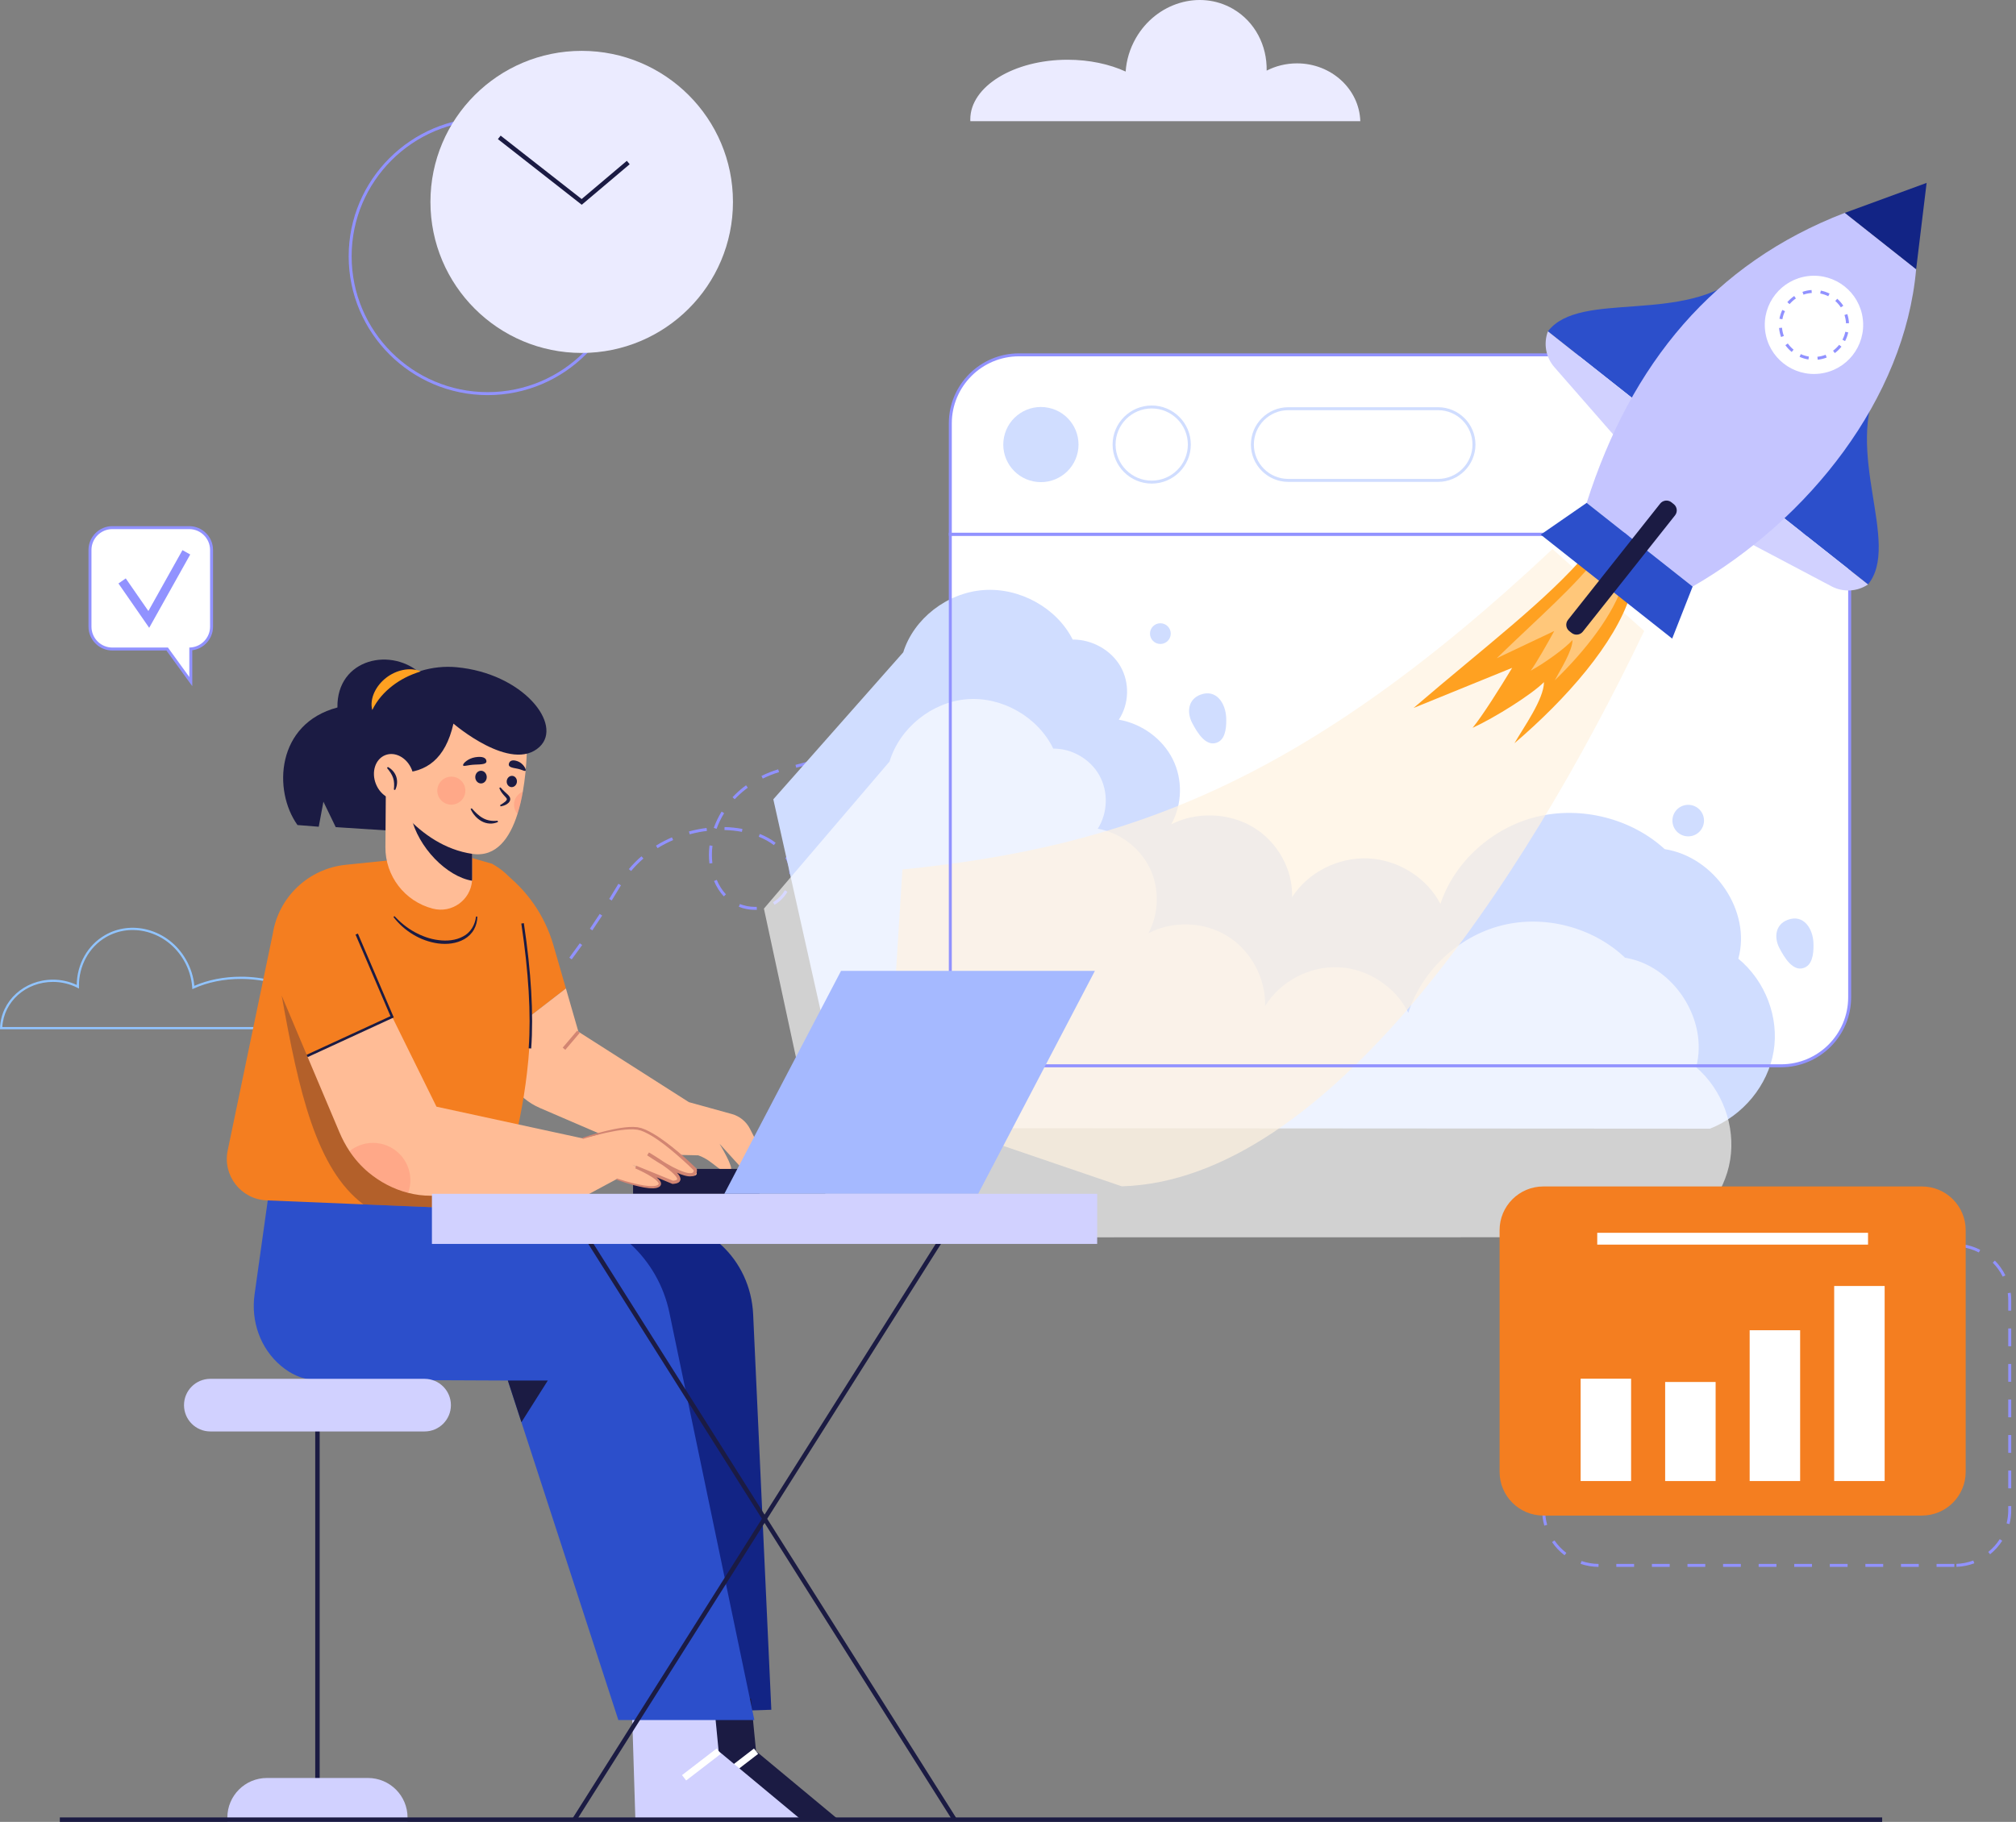 <svg width="406" height="367" viewBox="0 0 406 367" fill="none" xmlns="http://www.w3.org/2000/svg">
<rect x="0" y="0" width="406" height="367" fill="#808080" stroke="none"/>
<g clip-path="url(#clip0_107_1164)">
<path d="M95.87 214.463L95.457 214.032L98.049 211.562L98.462 211.994L95.87 214.463ZM101.046 209.508L100.626 209.084C101.469 208.256 102.312 207.402 103.139 206.543L103.569 206.955C102.74 207.819 101.892 208.678 101.046 209.508ZM106.022 204.338L105.58 203.937C106.373 203.069 107.171 202.17 107.952 201.265L108.403 201.657C107.617 202.561 106.817 203.465 106.022 204.338ZM110.716 198.911L110.255 198.531C111 197.625 111.752 196.687 112.488 195.745L112.958 196.112C112.218 197.057 111.463 197.999 110.716 198.911ZM115.134 193.259L114.657 192.903C115.357 191.963 116.066 190.99 116.759 190.014L117.246 190.36C116.549 191.338 115.839 192.314 115.134 193.259ZM119.291 187.414L118.796 187.08C119.465 186.094 120.124 185.102 120.772 184.102L121.273 184.427C120.624 185.426 119.962 186.424 119.291 187.414ZM152.008 183.277C150.906 183.277 149.793 183.064 148.79 182.664L149.012 182.11C149.946 182.482 150.98 182.68 152.008 182.68C152.156 182.666 152.266 182.678 152.395 182.671L152.423 183.267C152.285 183.274 152.12 183.265 152.008 183.277ZM155.973 182.258L155.674 181.743C156.658 181.175 157.48 180.345 158.056 179.34L158.574 179.636C157.946 180.731 157.048 181.64 155.973 182.258ZM123.194 181.397L122.687 181.082C123.315 180.07 123.934 179.052 124.543 178.028L125.057 178.333C124.445 179.362 123.824 180.383 123.194 181.397ZM145.764 180.567C144.961 179.703 144.3 178.663 143.798 177.472L144.347 177.241C144.82 178.367 145.444 179.347 146.201 180.161L145.764 180.567ZM159.563 176.081L158.966 176.069L158.968 175.91C158.968 175.015 158.786 174.139 158.44 173.376C158.349 173.178 158.251 172.982 158.144 172.794L158.665 172.5C158.782 172.705 158.889 172.915 158.985 173.13C159.365 173.97 159.565 174.931 159.565 175.91L159.563 176.081ZM127.099 175.456L126.64 175.072C127.414 174.149 128.272 173.28 129.184 172.491L129.576 172.942C128.687 173.71 127.854 174.557 127.099 175.456ZM142.873 173.941C142.807 173.376 142.771 172.796 142.771 172.216C142.771 171.584 142.811 170.94 142.893 170.301L143.485 170.375C143.406 170.99 143.368 171.61 143.368 172.216C143.368 172.772 143.401 173.328 143.466 173.87L142.873 173.941ZM132.423 170.854L132.108 170.346C133.121 169.718 134.203 169.158 135.323 168.676L135.56 169.225C134.468 169.695 133.412 170.243 132.423 170.854ZM155.846 170.241C154.977 169.58 153.95 169.01 152.796 168.545L153.018 167.991C154.224 168.475 155.297 169.074 156.207 169.766L155.846 170.241ZM138.901 168.063L138.744 167.488C139.909 167.17 141.106 166.934 142.298 166.786L142.372 167.378C141.209 167.521 140.041 167.753 138.901 168.063ZM149.414 167.567C148.281 167.352 147.101 167.228 145.902 167.199L145.917 166.603C147.147 166.634 148.36 166.76 149.523 166.982L149.414 167.567ZM144.309 166.965L143.748 166.765C144.156 165.634 144.686 164.532 145.324 163.489L145.833 163.802C145.217 164.806 144.703 165.87 144.309 166.965ZM147.961 161.001L147.524 160.595C147.699 160.409 147.875 160.226 148.059 160.044C148.726 159.383 149.461 158.758 150.245 158.188L150.598 158.67C149.839 159.226 149.127 159.829 148.48 160.471C148.3 160.643 148.128 160.82 147.961 161.001ZM153.613 156.842L153.348 156.308C154.427 155.774 155.562 155.323 156.718 154.97L156.892 155.54C155.765 155.883 154.661 156.322 153.613 156.842ZM160.349 154.65L160.201 154.073C161.369 153.774 162.529 153.462 163.652 153.142L163.815 153.715C162.687 154.037 161.521 154.352 160.349 154.65ZM167.257 152.689L167.077 152.119C168.229 151.756 169.37 151.379 170.469 150.995L170.667 151.558C169.562 151.947 168.415 152.326 167.257 152.689ZM174.038 150.32L173.823 149.764C174.941 149.33 176.054 148.876 177.129 148.414L177.365 148.96C176.281 149.428 175.163 149.886 174.038 150.32ZM180.635 147.474L180.377 146.937L183.599 145.374L183.86 145.911L180.635 147.474ZM187.082 144.346L186.822 143.809L190.044 142.244L190.304 142.781L187.082 144.346ZM193.527 141.216L193.266 140.679L196.488 139.114L196.749 139.651L193.527 141.216ZM199.971 138.088L199.711 137.551L202.933 135.986L203.193 136.523L199.971 138.088ZM206.416 134.958L206.155 134.421L209.377 132.856L209.638 133.393L206.416 134.958Z" fill="#9192FF"/>
<path d="M195.406 24.049C195.406 24.173 195.406 24.29 195.421 24.414H273.951C273.748 17.948 268.111 12.764 261.201 12.764C258.984 12.764 256.906 13.296 255.091 14.226C255.186 9.195 252.764 4.376 248.305 1.789C241.612 -2.085 232.857 0.544 228.759 7.666C227.526 9.813 226.848 12.122 226.695 14.415C223.43 12.921 219.383 12.034 214.993 12.034C204.175 12.034 195.406 17.414 195.406 24.049Z" fill="#EBEBFF"/>
<path d="M64.755 207.335H0L0.007 207.104C0.179 201.631 4.866 197.343 10.675 197.343C12.332 197.343 13.976 197.711 15.454 198.405C15.497 194.216 17.647 190.401 21.127 188.385C23.719 186.884 26.784 186.498 29.755 187.295C32.992 188.161 35.722 190.286 37.444 193.28C38.399 194.946 38.968 196.728 39.138 198.586C41.896 197.382 45.133 196.747 48.525 196.747C57.496 196.747 64.794 201.263 64.794 206.813C64.794 206.922 64.794 207.027 64.779 207.137L64.755 207.335ZM0.466 206.886H64.345C64.345 206.863 64.345 206.836 64.345 206.813C64.345 201.509 57.248 197.195 48.522 197.195C45.076 197.195 41.794 197.864 39.03 199.126L38.734 199.262L38.712 198.939C38.586 197.033 38.027 195.206 37.052 193.507C35.39 190.618 32.755 188.566 29.636 187.731C26.779 186.965 23.836 187.337 21.349 188.776C17.91 190.768 15.822 194.597 15.901 198.765L15.908 199.14L15.574 198.968C14.076 198.2 12.383 197.794 10.672 197.794C5.19 197.792 0.752 201.769 0.466 206.886Z" fill="#91C4FF"/>
<path d="M191.381 200.891C191.381 208.514 197.567 214.693 205.199 214.693H358.684C366.316 214.693 372.503 208.514 372.503 200.891V107.617H191.381V200.891Z" fill="white"/>
<path d="M181.903 131.401C184.02 124.621 190.72 119.417 198.036 118.866C205.355 118.315 212.824 122.452 216.027 128.831C219.92 128.796 223.759 130.952 225.651 134.24C227.543 137.528 227.409 141.808 225.316 144.973C229.955 145.775 234.116 148.824 236.168 152.918C238.22 157.012 238.107 162.051 235.876 166.049C240.981 163.458 247.507 163.695 252.403 166.646C257.3 169.599 260.386 175.158 260.214 180.727C263.393 175.745 269.489 172.641 275.549 172.918C281.609 173.195 287.387 176.838 290.081 182.086C292.926 173.584 300.512 166.722 309.487 164.527C318.463 162.335 328.531 164.883 335.248 171.048C345.349 172.627 352.713 183.582 350.081 193.118C355.539 197.63 358.327 204.961 357.187 211.801C356.045 218.639 351.015 224.746 344.37 227.359L170.552 227.247L155.738 161.013L181.903 131.401Z" fill="#D0DDFF"/>
<g opacity="0.8">
<path opacity="0.8" d="M179.146 153.4C181.198 146.617 187.673 141.409 194.744 140.851C201.814 140.293 209.028 144.425 212.116 150.802C215.878 150.764 219.585 152.916 221.41 156.203C223.235 159.491 223.104 163.771 221.078 166.937C225.559 167.736 229.577 170.78 231.557 174.874C233.537 178.968 233.425 184.005 231.266 188.006C236.198 185.41 242.504 185.641 247.234 188.59C251.963 191.539 254.939 197.098 254.77 202.664C257.844 197.68 263.736 194.571 269.591 194.843C275.445 195.115 281.023 198.753 283.624 204C286.378 195.497 293.714 188.626 302.387 186.426C311.06 184.227 320.786 186.767 327.271 192.927C337.029 194.497 344.135 205.448 341.584 214.986C346.853 219.493 349.543 226.822 348.434 233.662C347.326 240.502 342.461 246.612 336.04 249.229L168.108 249.255L153.846 183.031L179.146 153.4Z" fill="white"/>
</g>
<path opacity="0.7" d="M312.654 110.604C262.348 157.857 226.674 170.597 181.732 175.153L178.746 222.869L225.921 238.973C267.125 237.78 306.688 178.202 331.126 127.092L312.654 110.604Z" fill="#FFF2E0"/>
<path d="M319.738 111.217C311.56 120.882 299.225 130.127 284.676 142.614L304.528 134.533C302.094 138.563 298.549 144.201 296.562 146.62C301.136 144.511 308.5 139.87 310.939 137.408C310.936 140.841 306.797 146.584 304.991 149.721C315.58 140.67 325.211 129.621 328.323 119.913L319.738 111.217Z" fill="#FFA121"/>
<path opacity="0.4" d="M322.058 111.706C317.221 118.112 309.978 124.286 301.42 132.603L313.005 127.113C311.552 129.774 309.441 133.498 308.266 135.101C310.939 133.674 315.25 130.563 316.69 128.929C316.655 131.174 314.197 134.974 313.117 137.045C319.344 131.017 325.039 123.69 326.942 117.308L322.058 111.706Z" fill="white"/>
<path d="M246.94 144.535C247.004 146.028 246.937 148.55 245.445 149.413C242.951 150.857 240.987 147.355 240.072 145.594C238.981 143.492 239.26 140.884 241.73 139.947C244.993 138.709 246.82 141.746 246.94 144.535Z" fill="#D0DDFF"/>
<path d="M365.205 189.891C365.27 191.384 365.203 193.906 363.71 194.769C361.216 196.213 359.253 192.71 358.338 190.95C357.246 188.848 357.526 186.24 359.996 185.303C363.259 184.064 365.086 187.102 365.205 189.891Z" fill="#D0DDFF"/>
<path d="M233.686 129.724C234.84 129.724 235.776 128.789 235.776 127.636C235.776 126.484 234.84 125.549 233.686 125.549C232.531 125.549 231.596 126.484 231.596 127.636C231.596 128.789 232.531 129.724 233.686 129.724Z" fill="#D0DDFF"/>
<path d="M341.402 168.146C342.976 167.365 343.617 165.458 342.835 163.886C342.053 162.314 340.143 161.674 338.57 162.455C336.996 163.236 336.355 165.143 337.137 166.715C337.919 168.287 339.829 168.927 341.402 168.146Z" fill="#D0DDFF"/>
<path d="M358.684 214.991H205.201C197.416 214.991 191.084 208.666 191.084 200.891V107.319H372.803V200.891C372.801 208.666 366.468 214.991 358.684 214.991ZM191.679 107.915V200.891C191.679 208.337 197.743 214.394 205.198 214.394H358.684C366.139 214.394 372.203 208.337 372.203 200.891V107.915H191.679Z" fill="#9192FF"/>
<path d="M358.684 71.482H205.201C197.569 71.482 191.383 77.659 191.383 85.284V107.619H372.505V85.284C372.502 77.659 366.316 71.482 358.684 71.482Z" fill="white"/>
<path d="M372.801 107.915H191.082V85.281C191.082 77.506 197.414 71.182 205.199 71.182H358.684C366.469 71.182 372.801 77.506 372.801 85.281V107.915ZM191.679 107.319H372.204V85.281C372.204 77.835 366.139 71.778 358.684 71.778H205.201C197.746 71.778 191.682 77.835 191.682 85.281V107.319H191.679Z" fill="#9192FF"/>
<path d="M217.051 91.058C217.883 86.962 215.233 82.968 211.133 82.136C207.032 81.305 203.033 83.952 202.2 88.048C201.368 92.144 204.018 96.138 208.119 96.969C212.219 97.8 216.218 95.154 217.051 91.058Z" fill="#D0DDFF"/>
<path d="M237.297 94.901C240.256 91.946 240.256 87.154 237.297 84.199C234.338 81.244 229.541 81.244 226.582 84.199C223.623 87.154 223.623 91.946 226.582 94.901C229.541 97.857 234.338 97.857 237.297 94.901Z" fill="white"/>
<path d="M231.942 97.415C227.599 97.415 224.066 93.887 224.066 89.549C224.066 85.212 227.599 81.684 231.942 81.684C236.284 81.684 239.817 85.212 239.817 89.549C239.817 93.887 236.284 97.415 231.942 97.415ZM231.942 82.28C227.929 82.28 224.664 85.541 224.664 89.549C224.664 93.558 227.929 96.819 231.942 96.819C235.955 96.819 239.22 93.558 239.22 89.549C239.22 85.541 235.955 82.28 231.942 82.28Z" fill="#D0DDFF"/>
<path d="M289.613 96.772H259.449C255.455 96.772 252.219 93.539 252.219 89.55C252.219 85.561 255.455 82.328 259.449 82.328H289.613C293.606 82.328 296.843 85.561 296.843 89.55C296.843 93.539 293.606 96.772 289.613 96.772Z" fill="white"/>
<path d="M289.612 97.07H259.449C255.297 97.07 251.92 93.696 251.92 89.55C251.92 85.403 255.297 82.03 259.449 82.03H289.612C293.764 82.03 297.141 85.403 297.141 89.55C297.141 93.696 293.764 97.07 289.612 97.07ZM259.446 82.626C255.625 82.626 252.515 85.732 252.515 89.55C252.515 93.367 255.625 96.473 259.446 96.473H289.61C293.432 96.473 296.542 93.367 296.542 89.55C296.542 85.732 293.432 82.626 289.61 82.626H259.446Z" fill="#D0DDFF"/>
<path d="M351.171 55.018C339.075 65.594 318.213 58.303 311.73 66.749L330.254 81.4L351.171 55.018Z" fill="#2C4FCB"/>
<path d="M311.731 66.751C310.805 69.216 311.306 71.988 313.04 73.971L326.166 88.987L330.255 81.402L311.731 66.751Z" fill="#D1D1FF"/>
<path d="M378.587 76.702C371.053 90.886 382.939 109.497 376.194 117.735L357.67 103.084L378.587 76.702Z" fill="#2C4FCB"/>
<path d="M376.195 117.735C374.007 119.2 371.188 119.348 368.859 118.117L351.217 108.798L357.671 103.084L376.195 117.735Z" fill="#D1D1FF"/>
<path d="M387.999 36.841L371.506 42.889L385.885 54.262L387.999 36.841Z" fill="#122485"/>
<path d="M385.886 54.262C383.581 80.326 364.3 104.649 340.879 118.157L319.537 101.295C328.492 73.155 345.169 53.016 371.504 42.886L385.886 54.262Z" fill="#C5C5FF"/>
<path d="M319.54 101.295L310.281 107.698L336.759 128.64L340.879 118.157L319.54 101.295Z" fill="#2C4FCB"/>
<path d="M366.484 75.264C371.917 74.618 375.797 69.697 375.151 64.271C374.505 58.845 369.577 54.969 364.145 55.615C358.712 56.26 354.832 61.182 355.478 66.608C356.125 72.034 361.052 75.909 366.484 75.264Z" fill="white"/>
<path d="M366.065 72.463L366.003 71.868C366.572 71.809 367.128 71.673 367.663 71.465L367.878 72.021C367.295 72.25 366.684 72.398 366.065 72.463ZM364.2 72.415C363.581 72.317 362.979 72.138 362.413 71.88L362.659 71.337C363.18 71.57 363.729 71.735 364.293 71.826L364.2 72.415ZM369.51 71.126L369.156 70.647C369.612 70.308 370.026 69.91 370.382 69.461L370.85 69.831C370.46 70.32 370.011 70.757 369.51 71.126ZM360.829 70.897C360.345 70.499 359.917 70.041 359.556 69.535L360.044 69.189C360.373 69.652 360.765 70.072 361.209 70.437L360.829 70.897ZM371.578 68.707L371.048 68.433C371.311 67.927 371.507 67.388 371.628 66.83L372.211 66.956C372.08 67.567 371.867 68.154 371.578 68.707ZM358.689 67.887C358.474 67.302 358.338 66.691 358.283 66.069L358.878 66.016C358.928 66.586 359.052 67.147 359.251 67.681L358.689 67.887ZM371.769 65.129C371.741 64.556 371.636 63.993 371.459 63.452L372.027 63.268C372.221 63.859 372.333 64.475 372.367 65.098L371.769 65.129ZM358.952 64.313L358.364 64.208C358.474 63.592 358.665 62.996 358.933 62.433L359.473 62.688C359.229 63.203 359.052 63.75 358.952 64.313ZM370.723 61.915C370.41 61.44 370.035 61.006 369.605 60.624L370.002 60.178C370.47 60.593 370.881 61.068 371.222 61.588L370.723 61.915ZM360.402 61.259L359.948 60.873C360.354 60.398 360.82 59.978 361.336 59.627L361.673 60.121C361.202 60.438 360.775 60.822 360.402 61.259ZM368.191 59.67C367.68 59.415 367.135 59.231 366.577 59.121L366.691 58.537C367.303 58.658 367.897 58.861 368.456 59.138L368.191 59.67ZM363.197 59.353L363.001 58.79C363.588 58.587 364.205 58.461 364.828 58.417L364.871 59.014C364.3 59.052 363.736 59.167 363.197 59.353Z" fill="#9192FF"/>
<path d="M316.508 127.498L316.035 127.123C315.342 126.575 315.225 125.561 315.772 124.869L334.346 101.44C334.895 100.749 335.911 100.632 336.603 101.178L337.076 101.553C337.769 102.101 337.886 103.115 337.339 103.807L318.765 127.235C318.216 127.93 317.2 128.047 316.508 127.498Z" fill="#1B1B43"/>
<path d="M393.584 315.633H390.001V315.037H393.584V315.633ZM386.418 315.633H382.835V315.037H386.418V315.633ZM379.252 315.633H375.669V315.037H379.252V315.633ZM372.086 315.633H368.503V315.037H372.086V315.633ZM364.92 315.633H361.337V315.037H364.92V315.633ZM357.754 315.633H354.171V315.037H357.754V315.633ZM350.588 315.633H347.005V315.037H350.588V315.633ZM343.423 315.633H339.84V315.037H343.423V315.633ZM336.257 315.633H332.674V315.037H336.257V315.633ZM329.091 315.633H325.508V315.037H329.091V315.633ZM321.923 315.633C320.685 315.621 319.472 315.416 318.313 315.018L318.507 314.455C319.606 314.829 320.757 315.027 321.93 315.037L321.923 315.633ZM394.016 315.626L393.994 315.03C395.165 314.987 396.309 314.758 397.398 314.35L397.608 314.908C396.457 315.337 395.251 315.581 394.016 315.626ZM315.084 313.293C314.105 312.546 313.257 311.654 312.564 310.64L313.058 310.303C313.715 311.265 314.52 312.112 315.447 312.82L315.084 313.293ZM400.785 313.092L400.41 312.63C401.318 311.895 402.099 311.026 402.727 310.046L403.229 310.368C402.565 311.401 401.741 312.317 400.785 313.092ZM311.009 307.326C310.72 306.312 310.574 305.26 310.574 304.194V303.704H311.171V304.194C311.171 305.203 311.31 306.202 311.582 307.161L311.009 307.326ZM404.686 307.013L404.108 306.866C404.328 305.997 404.44 305.098 404.44 304.194V303.39H405.037V304.194C405.037 305.148 404.92 306.095 404.686 307.013ZM311.171 300.128H310.574V296.55H311.171V300.128ZM405.037 299.811H404.44V296.232H405.037V299.811ZM311.171 292.971H310.574V289.392H311.171V292.971ZM405.037 292.654H404.44V289.075H405.037V292.654ZM311.171 285.814H310.574V282.235H311.171V285.814ZM405.037 285.496H404.44V281.918H405.037V285.496ZM311.171 278.656H310.574V275.078H311.171V278.656ZM405.037 278.339H404.44V274.76H405.037V278.339ZM311.171 271.499H310.574V267.92H311.171V271.499ZM405.037 271.182H404.44V267.603H405.037V271.182ZM311.171 264.342H310.574V261.958C310.574 261.553 310.596 261.14 310.639 260.734L311.233 260.796C311.193 261.181 311.171 261.572 311.171 261.956V264.342ZM405.037 264.024H404.44V261.956C404.44 261.467 404.406 260.973 404.342 260.489L404.934 260.41C405.003 260.918 405.037 261.438 405.037 261.956V264.024ZM312.151 257.452L311.606 257.203C312.117 256.087 312.803 255.063 313.644 254.162L314.081 254.567C313.283 255.424 312.633 256.395 312.151 257.452ZM403.329 257.175C402.816 256.132 402.137 255.18 401.318 254.348L401.743 253.93C402.608 254.808 403.322 255.813 403.864 256.912L403.329 257.175ZM316.818 252.441L316.531 251.919C317.611 251.327 318.774 250.917 319.985 250.7L320.09 251.287C318.944 251.492 317.843 251.881 316.818 252.441ZM398.521 252.296C397.482 251.766 396.371 251.408 395.217 251.234L395.306 250.645C396.524 250.829 397.697 251.206 398.793 251.764L398.521 252.296ZM391.685 251.113H388.102V250.516H391.685V251.113ZM384.519 251.113H380.936V250.516H384.519V251.113ZM377.353 251.113H373.77V250.516H377.353V251.113ZM370.187 251.113H366.604V250.516H370.187V251.113ZM363.021 251.113H359.438V250.516H363.021V251.113ZM355.855 251.113H352.272V250.516H355.855V251.113ZM348.689 251.113H345.106V250.516H348.689V251.113ZM341.524 251.113H337.941V250.516H341.524V251.113ZM334.358 251.113H330.775V250.516H334.358V251.113ZM327.192 251.113H323.609V250.516H327.192V251.113Z" fill="#9192FF"/>
<path d="M387.049 305.296H310.816C305.946 305.296 302 301.352 302 296.49V247.806C302 242.941 305.948 239 310.816 239H387.049C391.92 239 395.866 242.944 395.866 247.806V296.49C395.866 301.352 391.92 305.296 387.049 305.296Z" fill="#F47E20"/>
<path d="M328.486 277.724H318.322V298.339H328.486V277.724Z" fill="white"/>
<path d="M345.507 278.387H335.344V298.342H345.507V278.387Z" fill="white"/>
<path d="M362.527 267.963H352.363V298.341H362.527V267.963Z" fill="white"/>
<path d="M379.546 259.05H369.383V298.339H379.546V259.05Z" fill="white"/>
<path d="M376.201 248.336H321.666V250.717H376.201V248.336Z" fill="white"/>
<path d="M111.446 190.384C109.719 184.401 106.06 179.155 101.041 175.459L99.025 173.975L100.736 209.342L113.969 199.116L111.446 190.384Z" fill="#F47E20"/>
<path d="M153.971 233.13L151.031 227.38C150.286 225.925 148.965 224.847 147.386 224.41L138.737 222.017L116.484 207.827L113.969 199.116L100.736 209.342L100.856 211.825C101.097 216.809 104.157 221.218 108.743 223.196L130.35 232.505L140.621 232.734C143.93 233.875 145.071 236.723 147.126 235.697C147.89 235.316 144.899 230.396 144.899 230.396L149.863 235.867L153.971 233.13Z" fill="#FFBC96"/>
<path d="M116.233 207.612L113.324 211.033L113.847 211.476L116.755 208.056L116.233 207.612Z" fill="#D28572"/>
<path d="M115.268 247.456L131.458 246.03C141.996 245.099 151.164 253.6 151.677 264.777L155.337 344.416L133.003 345.111L115.268 247.456Z" fill="#122485"/>
<path d="M134.799 344.319L135.484 366.315H168.576L152.257 352.752L151.23 342.152L134.799 344.319Z" fill="#1B1B43"/>
<path d="M151.844 352.223L144.883 357.58L145.718 358.663L152.68 353.306L151.844 352.223Z" fill="white"/>
<path d="M127.268 344.319L127.951 366.315H161.045L144.726 352.752L143.699 342.152L127.268 344.319Z" fill="#D1D1FF"/>
<path d="M144.313 352.223L137.352 357.58L138.187 358.663L145.148 353.306L144.313 352.223Z" fill="white"/>
<path d="M151.916 346.483H124.528L105.008 286.492L102.275 278.095L63.248 277.923C60.838 277.889 58.53 276.773 56.572 275.127C52.423 271.632 50.512 266.14 51.264 260.772L54.687 236.377L112.668 243.907C123.666 245.336 132.544 253.557 134.804 264.396L151.916 346.483Z" fill="#2C4FCB"/>
<path d="M110.32 278.095L105.008 286.495L102.275 278.095H110.32Z" fill="#1B1B43"/>
<path d="M103.152 231.961C102.87 233.09 102.576 234.218 102.275 235.354L100.221 243.73L73.175 242.609L53.703 241.802C48.541 241.59 44.803 236.804 45.856 231.749L54.935 188.111C56.099 180.691 62.132 174.979 69.616 174.206L91.835 171.923L99.024 173.975C106.042 177.737 106.049 184.554 106.384 189.02C107.855 208.566 106.042 220.404 103.152 231.961Z" fill="#F47E20"/>
<path opacity="0.3" d="M84.814 230.566C84.532 231.694 102.575 234.218 102.274 235.354L100.22 243.73L73.174 242.609C63.725 235.49 60.185 219.999 56.74 200.591L84.814 230.566Z" fill="#1B1B43"/>
<path d="M79.44 184.546C80.625 185.816 81.975 186.92 83.482 187.746C84.984 188.571 86.618 189.175 88.312 189.375C89.986 189.595 91.756 189.451 93.225 188.655C94.727 187.908 95.685 186.331 95.864 184.623L96.132 184.639C96.122 185.532 95.898 186.438 95.451 187.242C95.002 188.046 94.317 188.712 93.519 189.172C91.909 190.103 90 190.27 88.223 190.046C86.436 189.797 84.717 189.175 83.19 188.244C81.654 187.331 80.312 186.114 79.232 184.716L79.44 184.546Z" fill="#1B1B43"/>
<path d="M106.98 211.207L106.469 211.171C106.961 204.291 106.462 195.836 104.988 186.037L105.497 185.961C106.976 195.795 107.475 204.288 106.98 211.207Z" fill="#1B1B43"/>
<path d="M152.942 235.468H127.494V240.483H152.942V235.468Z" fill="#1B1B43"/>
<path d="M196.991 240.483H145.867L169.376 195.573H220.5L196.991 240.483Z" fill="#A5B9FF"/>
<path d="M85.072 136.02C79.081 130.122 67.783 132.601 67.955 142.516C55.63 145.766 54.947 159.272 59.91 166.195L64.191 166.536L65.132 161.493L67.614 166.622L79.595 167.39L85.072 136.02Z" fill="#1B1B43"/>
<path d="M95.086 158.074V176.914C95.086 177.086 95.078 177.248 95.064 177.413C94.77 181.29 91.011 184.033 87.17 183.041C81.506 181.578 77.57 176.461 77.618 170.62L77.713 158.071H95.086V158.074Z" fill="#FFBC96"/>
<path d="M95.085 166.219V176.914C95.085 177.086 95.078 177.248 95.064 177.413C90.016 176.585 84.183 170.752 82.76 164.399L95.085 166.219Z" fill="#1B1B43"/>
<path d="M105.295 159.469C105.034 160.968 104.686 162.499 104.22 163.955C102.713 168.736 100.009 172.701 95.167 172.011C83.788 170.384 77.453 158.675 77.453 158.675L85.238 149.786L90.462 142.769L106.121 149.526C106.124 149.526 106.205 154.307 105.295 159.469Z" fill="#FFBC96"/>
<path d="M80.821 155.681C85.816 155.521 89.678 152.98 91.319 145.766C91.319 145.766 102.959 155.796 108.665 150.44C113.442 145.954 105.338 135.633 91.921 134.402C87.034 133.954 82.161 135.478 78.332 138.544C71.83 143.747 71.207 155.853 77.286 160.042L80.821 155.681Z" fill="#1B1B43"/>
<path d="M74.972 143.029C74.645 141.85 74.889 140.545 75.417 139.419C75.952 138.289 76.776 137.301 77.76 136.537C78.744 135.772 79.9 135.225 81.114 134.97C82.325 134.722 83.61 134.76 84.728 135.247C83.572 135.619 82.573 136.013 81.632 136.497C80.693 136.976 79.829 137.532 79.016 138.157C78.207 138.785 77.454 139.481 76.778 140.271C76.097 141.068 75.5 141.939 74.972 143.029Z" fill="#FFA121"/>
<path d="M81.069 160.848C83.065 160.05 83.901 157.449 82.935 155.039C81.969 152.629 79.568 151.323 77.572 152.121C75.575 152.919 74.74 155.52 75.706 157.929C76.671 160.339 79.073 161.646 81.069 160.848Z" fill="#FFBC96"/>
<path d="M79.322 159.062C79.408 158.229 79.413 157.439 79.171 156.716C78.935 155.989 78.474 155.354 77.941 154.703L78.109 154.495C78.882 154.898 79.539 155.619 79.819 156.509C80.101 157.399 79.979 158.367 79.578 159.14L79.322 159.062Z" fill="#1B1B43"/>
<path d="M98.025 156.54C98.025 157.246 97.507 157.818 96.869 157.818C96.231 157.818 95.713 157.246 95.713 156.54C95.713 155.833 96.231 155.261 96.869 155.261C97.507 155.261 98.025 155.833 98.025 156.54Z" fill="#1B1B43"/>
<path d="M104.097 157.547C104.021 158.169 103.5 158.62 102.936 158.551C102.372 158.482 101.976 157.919 102.052 157.296C102.129 156.673 102.65 156.223 103.213 156.292C103.779 156.361 104.173 156.924 104.097 157.547Z" fill="#1B1B43"/>
<path d="M97.967 153.331C98.012 153.927 97.057 153.985 95.647 154.027C94.238 154.07 93.264 154.505 93.254 154.128C93.242 153.751 94.286 152.78 95.676 152.546C97.107 152.303 97.912 152.62 97.967 153.331Z" fill="#1B1B43"/>
<path d="M102.469 153.906C102.366 154.495 103.068 154.645 104.11 154.829C105.151 155.011 105.825 155.54 105.877 155.168C105.93 154.793 105.268 153.727 104.263 153.355C103.226 152.971 102.593 153.207 102.469 153.906Z" fill="#1B1B43"/>
<path d="M100.794 158.608C101.061 158.935 101.357 159.216 101.663 159.507L102.124 159.937C102.284 160.082 102.456 160.24 102.611 160.481C102.688 160.602 102.747 160.76 102.757 160.936C102.771 161.115 102.714 161.287 102.642 161.421C102.485 161.686 102.296 161.841 102.091 161.977C101.682 162.246 101.238 162.356 100.81 162.44L100.71 162.191C101.078 161.953 101.446 161.74 101.73 161.495C101.866 161.373 102 161.225 102.048 161.113C102.1 160.999 102.086 160.96 102.021 160.827C101.868 160.579 101.481 160.245 101.228 159.899C100.951 159.555 100.703 159.164 100.555 158.734L100.794 158.608Z" fill="#1B1B43"/>
<path d="M94.998 162.819C95.697 163.616 96.426 164.353 97.303 164.823C98.172 165.305 99.166 165.441 100.214 165.326L100.286 165.584C99.78 165.808 99.209 165.93 98.631 165.896C98.053 165.873 97.482 165.698 96.98 165.422C95.97 164.861 95.225 163.955 94.775 162.964L94.998 162.819Z" fill="#1B1B43"/>
<path opacity="0.2" d="M90.892 162.094C92.453 162.094 93.718 160.83 93.718 159.271C93.718 157.713 92.453 156.449 90.892 156.449C89.332 156.449 88.066 157.713 88.066 159.271C88.066 160.83 89.332 162.094 90.892 162.094Z" fill="#FE5B52"/>
<path opacity="0.2" d="M105.293 159.469C105.033 160.968 104.684 162.499 104.218 163.955C103.781 163.456 103.514 162.805 103.514 162.087C103.514 160.899 104.252 159.887 105.293 159.469Z" fill="#FE5B52"/>
<path d="M73.063 192.839L56.744 200.588L61.861 212.708L78.973 204.825L73.063 192.839Z" fill="#F47E20"/>
<path d="M133.509 234.864C133.058 234.638 132.773 234.487 132.773 234.487L132.936 234.165C132.936 234.165 133.237 234.311 133.674 234.545L133.509 234.864Z" fill="#C5C5FF"/>
<path d="M140.277 236.549C139.749 237.589 135.71 235.749 133.828 234.826C135.287 235.632 137.8 237.219 136.682 238.087C135.784 238.779 133.799 237.307 127.295 234.614C128.282 235.079 134.093 237.842 132.629 238.889C131.033 240.025 124.188 237.522 124.188 237.522L118.252 240.709H111.406L86.77 240.867C85.222 240.874 83.689 240.676 82.203 240.292C79.279 239.547 76.527 238.097 74.191 236.148C72.72 234.917 71.452 233.473 70.391 231.887C69.598 230.696 68.92 229.418 68.358 228.084L61.861 212.71L78.971 204.825L87.9 222.928L117.342 229.315L125.559 227.263C127.326 226.819 129.825 227.564 131.38 228.516C135.17 230.832 140.769 235.558 140.277 236.549Z" fill="#FFBC96"/>
<path opacity="0.2" d="M82.647 237.746C82.647 238.644 82.489 239.498 82.202 240.29C79.279 239.545 76.527 238.095 74.191 236.146C72.719 234.915 71.451 233.471 70.391 231.885C71.685 230.844 73.329 230.222 75.115 230.222C79.276 230.224 82.647 233.588 82.647 237.746Z" fill="#FE5B52"/>
<path d="M117.299 229.186C119.341 228.509 121.41 227.924 123.521 227.483C124.577 227.266 125.645 227.089 126.734 227.025C127.278 226.994 127.83 227.006 128.387 227.068C128.661 227.123 128.936 227.194 129.211 227.259C129.471 227.352 129.727 227.457 129.985 227.554C131.989 228.461 133.733 229.759 135.421 231.093C137.108 232.436 138.701 233.879 140.249 235.382L140.32 235.451L140.335 235.54C140.39 235.864 140.351 236.162 140.172 236.465C140.062 236.592 139.948 236.733 139.8 236.792C139.656 236.883 139.513 236.919 139.372 236.94C138.804 237.033 138.309 236.916 137.834 236.79C136.881 236.527 136.033 236.093 135.175 235.676C134.337 235.227 133.51 234.762 132.71 234.261C131.896 233.779 131.122 233.24 130.329 232.727L130.692 232.149C132.092 232.98 133.455 233.851 134.757 234.838C135.405 235.339 136.045 235.852 136.594 236.523C136.725 236.702 136.859 236.88 136.95 237.124C137 237.238 137.029 237.384 137.031 237.541C137.019 237.706 136.967 237.88 136.854 238.009C136.639 238.257 136.379 238.343 136.159 238.395C135.93 238.455 135.717 238.467 135.5 238.488L135.433 238.496L135.359 238.465L127.926 235.354L128.148 234.831C129.318 235.37 130.458 235.95 131.545 236.663C132.075 237.043 132.631 237.384 133.023 238.038C133.111 238.202 133.176 238.455 133.085 238.691C132.992 238.92 132.811 239.066 132.643 239.145C132.299 239.319 131.953 239.355 131.621 239.374C130.288 239.405 129.037 239.092 127.797 238.787C126.56 238.46 125.341 238.076 124.14 237.639L124.231 237.389C125.432 237.789 126.655 238.145 127.885 238.438C129.113 238.713 130.377 238.985 131.597 238.923C132.18 238.899 132.875 238.644 132.591 238.259C132.323 237.811 131.771 237.429 131.265 237.093C130.214 236.422 129.07 235.859 127.923 235.351L128.146 234.829L135.605 237.873L135.464 237.849C135.648 237.828 135.837 237.818 135.999 237.77C136.167 237.735 136.303 237.661 136.348 237.603C136.453 237.563 136.312 237.195 136.078 236.919C135.605 236.344 134.979 235.836 134.351 235.356C133.083 234.402 131.721 233.538 130.345 232.734L130.709 232.157C131.497 232.66 132.259 233.204 133.061 233.681C133.852 234.18 134.659 234.64 135.479 235.082C136.305 235.49 137.141 235.917 138.006 236.158C138.431 236.279 138.882 236.365 139.243 236.303L139.374 236.279C139.415 236.267 139.439 236.243 139.475 236.229C139.554 236.205 139.577 236.143 139.632 236.105C139.699 236.003 139.728 235.812 139.706 235.673L139.792 235.831C138.278 234.34 136.682 232.908 135.039 231.555C133.391 230.215 131.671 228.914 129.775 228.027L129.051 227.741C128.805 227.681 128.559 227.612 128.31 227.557C127.802 227.492 127.278 227.476 126.753 227.497C125.7 227.54 124.644 227.686 123.595 227.879C121.498 228.268 119.422 228.805 117.38 229.432L117.299 229.186Z" fill="#D28572"/>
<path d="M61.965 212.942L61.75 212.476L78.635 204.696L71.601 188.259L72.074 188.058L79.302 204.954L61.965 212.942Z" fill="#1B1B43"/>
<path d="M64.38 284.935H63.484V361.985H64.38V284.935Z" fill="#1B1B43"/>
<path d="M85.5 288.353H42.364C39.433 288.353 37.057 285.98 37.057 283.052C37.057 280.125 39.433 277.751 42.364 277.751H85.5C88.431 277.751 90.808 280.125 90.808 283.052C90.808 285.982 88.431 288.353 85.5 288.353Z" fill="#D1D1FF"/>
<path d="M82.077 367H45.787V366.125C45.787 361.723 49.361 358.156 53.765 358.156H74.097C78.504 358.156 82.075 361.725 82.075 366.125V367H82.077Z" fill="#D1D1FF"/>
<path d="M116.135 245.195L115.377 245.673L191.838 366.725L192.596 366.248L116.135 245.195Z" fill="#1B1B43"/>
<path d="M191.832 245.207L115.342 366.231L116.099 366.709L192.589 245.685L191.832 245.207Z" fill="#1B1B43"/>
<path d="M220.957 240.483H86.984V250.575H220.957V240.483Z" fill="#D1D1FF"/>
<path d="M98.216 79.592C82.778 79.592 70.219 67.047 70.219 51.628C70.219 36.209 82.778 23.665 98.216 23.665C113.653 23.665 126.213 36.209 126.213 51.628C126.213 67.047 113.653 79.592 98.216 79.592ZM98.216 24.261C83.108 24.261 70.816 36.538 70.816 51.628C70.816 66.718 83.108 78.995 98.216 78.995C113.324 78.995 125.616 66.718 125.616 51.628C125.616 36.538 113.324 24.261 98.216 24.261Z" fill="#9192FF"/>
<path d="M117.148 71.096C133.971 71.096 147.61 57.474 147.61 40.67C147.61 23.867 133.971 10.245 117.148 10.245C100.324 10.245 86.686 23.867 86.686 40.67C86.686 57.474 100.324 71.096 117.148 71.096Z" fill="#EBEBFF"/>
<path d="M117.159 41.248L100.27 28.023L100.824 27.32L117.138 40.093L126.234 32.399L126.812 33.084L117.159 41.248Z" fill="#1B1B43"/>
<path d="M38.097 106.286H22.628C20.14 106.286 18.121 108.302 18.121 110.788V126.238C18.121 128.724 20.14 130.74 22.628 130.74H33.669L38.424 137.301V130.724C40.76 130.557 42.604 128.615 42.604 126.238V110.788C42.604 108.302 40.586 106.286 38.097 106.286Z" fill="white"/>
<path d="M38.723 138.222L33.516 131.038H22.628C19.979 131.038 17.822 128.884 17.822 126.238V110.788C17.822 108.142 19.979 105.988 22.628 105.988H38.097C40.746 105.988 42.903 108.142 42.903 110.788V126.238C42.903 128.648 41.087 130.683 38.723 130.993V138.222ZM22.628 106.584C20.306 106.584 18.419 108.469 18.419 110.788V126.238C18.419 128.557 20.306 130.442 22.628 130.442H33.821L38.126 136.38V130.444L38.403 130.425C40.591 130.268 42.306 128.428 42.306 126.238V110.788C42.306 108.469 40.419 106.584 38.097 106.584H22.628Z" fill="#9192FF"/>
<path d="M30.045 126.465L23.854 117.533L25.325 116.514L29.882 123.087L36.745 110.821L38.309 111.695L30.045 126.465Z" fill="#9192FF"/>
<path d="M379.046 366.106H12.049V367H379.046V366.106Z" fill="#1B1B43"/>
</g>
<defs>
<clipPath id="clip0_107_1164">
<rect width="406" height="367" fill="white"/>
</clipPath>
</defs>
</svg>
